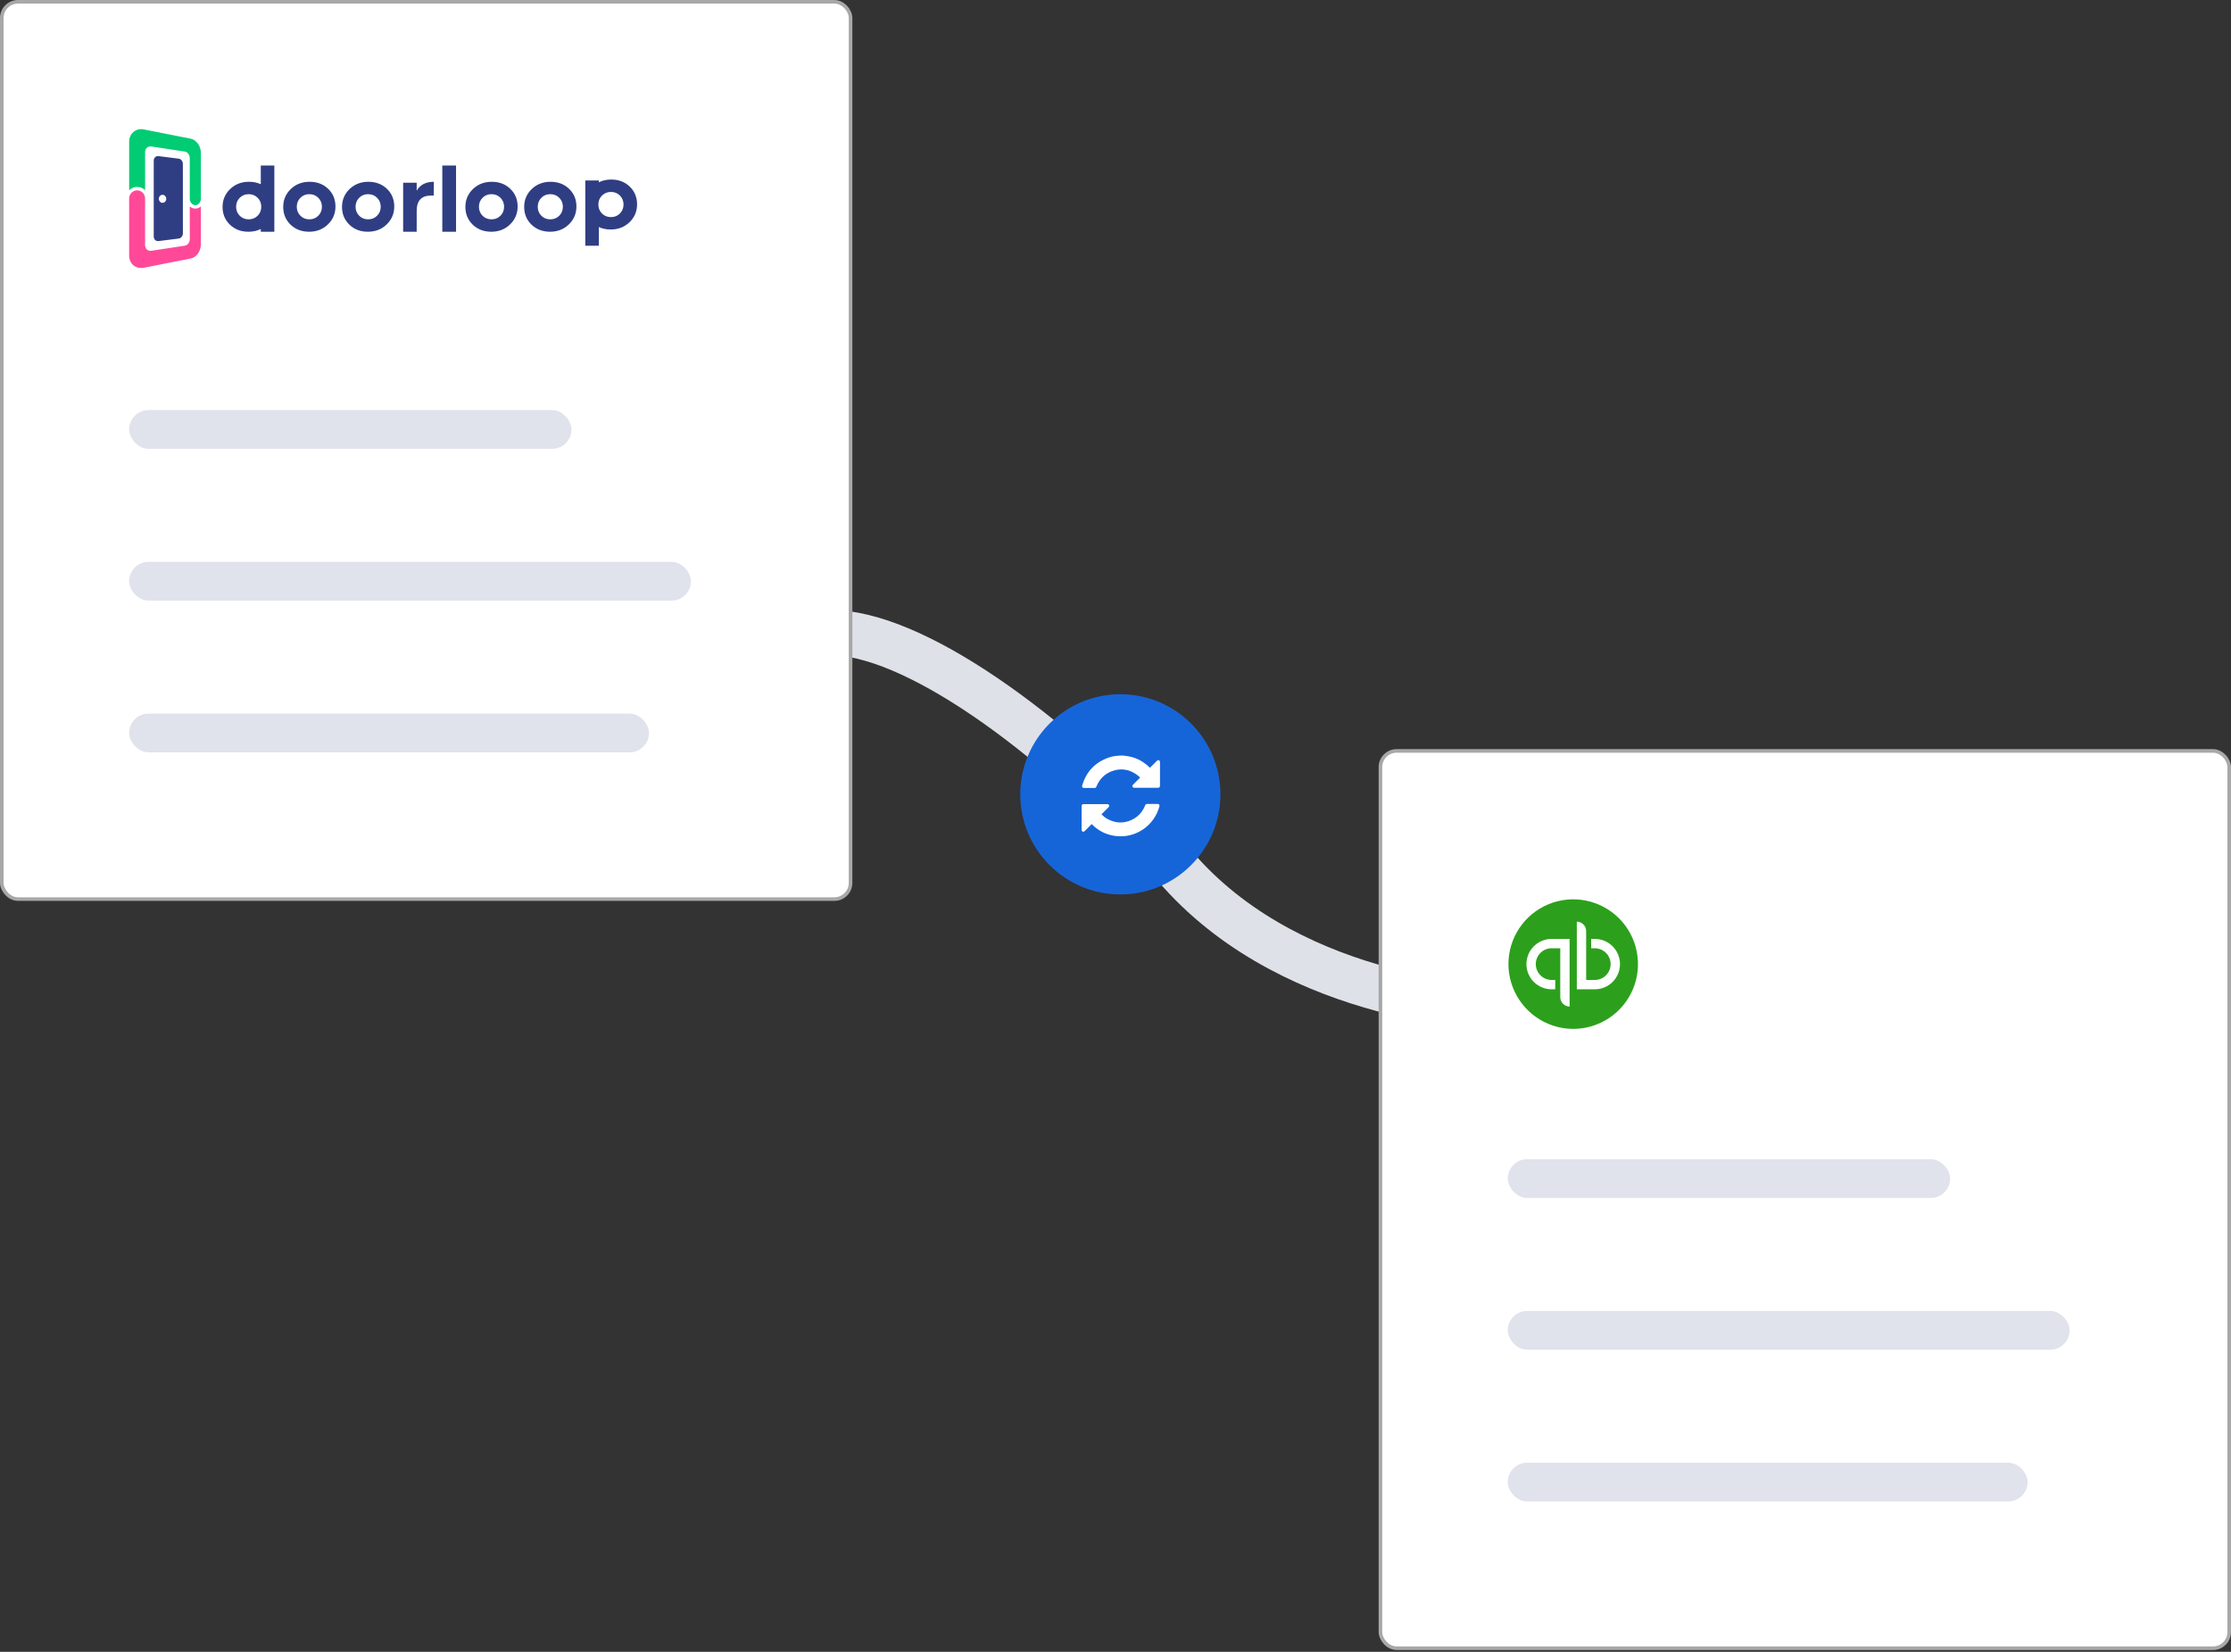 <svg width="620" height="459" viewBox="0 0 620 459" fill="none" xmlns="http://www.w3.org/2000/svg">
<rect x="0" y="0" width="620" height="459" fill="#333333" stroke="none"/>
<g clip-path="url(#clip0_7822_74211)">
<path d="M232.784 175.849C256.412 177.345 294.994 205.458 327.893 242.246C360.793 279.033 415.824 279.93 415.824 279.93H503.754" stroke="#DFE1E8" stroke-width="12.562" stroke-miterlimit="10"/>
</g>
<rect x="0.5" y="0.5" width="235.874" height="249.333" rx="4.5" fill="white" stroke="#A8A8A8"/>
<g clip-path="url(#clip1_7822_74211)">
<path d="M66.616 59.939C65.949 59.266 65.616 58.437 65.616 57.452C65.616 56.468 65.949 55.639 66.616 54.966C67.283 54.292 68.11 53.955 69.097 53.955C70.102 53.955 70.937 54.292 71.603 54.966C72.018 55.376 72.318 55.887 72.473 56.449C72.647 57.107 72.647 57.798 72.473 58.456C72.318 59.017 72.018 59.528 71.603 59.939C70.937 60.612 70.101 60.949 69.097 60.949C68.109 60.95 67.282 60.613 66.616 59.939ZM172.278 54.343C172.945 55.017 173.278 55.846 173.279 56.83C173.279 57.815 172.946 58.643 172.278 59.317C171.612 59.991 170.785 60.327 169.798 60.327C168.794 60.327 167.958 59.991 167.292 59.317C166.877 58.906 166.577 58.395 166.421 57.834C166.249 57.176 166.249 56.485 166.421 55.827C166.577 55.266 166.877 54.755 167.292 54.344C167.958 53.671 168.794 53.334 169.798 53.334C170.785 53.333 171.612 53.67 172.278 54.343ZM166.421 63.094C167.396 63.547 168.496 63.773 169.72 63.773C171.798 63.773 173.539 63.099 174.941 61.752C176.343 60.406 177.044 58.748 177.044 56.779C177.044 54.811 176.365 53.17 175.006 51.857C173.647 50.544 171.928 49.888 169.85 49.889C168.581 49.889 167.438 50.143 166.421 50.65V50.148H162.655V68.279H166.421V63.094ZM147.773 52.53C146.371 53.878 145.67 55.535 145.67 57.504C145.67 59.472 146.349 61.113 147.708 62.426C149.068 63.738 150.786 64.394 152.864 64.394C154.942 64.394 156.682 63.716 158.085 62.361C159.487 61.004 160.189 59.342 160.189 57.374C160.189 55.405 159.509 53.77 158.149 52.468C156.79 51.164 155.071 50.512 152.993 50.512C150.915 50.512 149.175 51.186 147.772 52.532L147.773 52.53ZM152.916 53.955C153.921 53.955 154.756 54.292 155.423 54.966C156.088 55.639 156.422 56.468 156.422 57.452C156.422 58.437 156.089 59.266 155.423 59.939C154.756 60.613 153.921 60.95 152.916 60.95C151.929 60.95 151.103 60.613 150.436 59.939C149.769 59.266 149.436 58.437 149.436 57.452C149.436 56.468 149.769 55.639 150.436 54.966C151.103 54.293 151.929 53.956 152.916 53.955ZM136.579 53.955C137.583 53.955 138.418 54.292 139.085 54.966C139.753 55.639 140.086 56.468 140.086 57.452C140.086 58.437 139.752 59.266 139.085 59.939C138.419 60.613 137.583 60.95 136.579 60.95C135.592 60.95 134.765 60.613 134.098 59.939C133.432 59.266 133.099 58.437 133.098 57.452C133.098 56.468 133.432 55.639 134.098 54.966C134.765 54.292 135.592 53.956 136.579 53.955ZM131.436 52.53C130.033 53.878 129.332 55.535 129.332 57.504C129.332 59.472 130.012 61.113 131.371 62.426C132.73 63.738 134.449 64.394 136.527 64.394C138.605 64.394 140.345 63.716 141.748 62.361C143.15 61.004 143.852 59.342 143.851 57.374C143.85 55.405 143.171 53.77 141.812 52.468C140.452 51.164 138.734 50.512 136.656 50.512C134.577 50.512 132.837 51.186 131.435 52.532L131.436 52.53ZM122.916 46.003V64.394H126.734V46.003H122.916ZM97.15 52.53C95.747 53.878 95.046 55.535 95.046 57.504C95.046 59.472 95.725 61.113 97.085 62.426C98.445 63.738 100.163 64.394 102.241 64.394C104.318 64.394 106.059 63.716 107.461 62.361C108.864 61.004 109.565 59.342 109.565 57.374C109.565 55.405 108.886 53.77 107.527 52.468C106.167 51.164 104.448 50.512 102.371 50.512C100.293 50.512 98.553 51.186 97.15 52.532V52.53ZM99.812 54.966C100.479 54.292 101.306 53.955 102.292 53.955C103.297 53.955 104.133 54.292 104.799 54.966C105.466 55.639 105.799 56.468 105.799 57.452C105.799 58.437 105.466 59.266 104.799 59.939C104.133 60.613 103.297 60.95 102.292 60.95C101.306 60.95 100.479 60.613 99.812 59.939C99.146 59.266 98.812 58.437 98.812 57.452C98.812 56.468 99.146 55.639 99.812 54.966ZM93.228 57.374C93.228 55.406 92.548 53.77 91.189 52.466C89.83 51.162 88.112 50.51 86.033 50.51C83.956 50.51 82.215 51.184 80.812 52.53C79.409 53.877 78.708 55.535 78.709 57.504C78.709 59.472 79.389 61.113 80.748 62.426C82.108 63.739 83.826 64.395 85.904 64.394C87.982 64.394 89.722 63.716 91.125 62.361C92.527 61.005 93.228 59.343 93.228 57.374H93.228V57.374ZM85.956 53.955C86.96 53.955 87.796 54.292 88.462 54.966C89.128 55.639 89.461 56.468 89.462 57.452C89.462 58.437 89.129 59.266 88.462 59.939C87.795 60.613 86.96 60.95 85.956 60.95C84.968 60.95 84.141 60.613 83.475 59.939C82.809 59.266 82.475 58.437 82.475 57.452C82.475 56.468 82.808 55.639 83.475 54.966C84.142 54.293 84.968 53.956 85.956 53.955ZM112.033 50.77V64.394H115.799V58.618C115.799 55.768 117.115 54.344 119.747 54.344H120.528L120.578 50.511C118.357 50.511 116.764 51.332 115.799 52.974V50.77H112.033ZM72.475 51.189C71.5 50.737 70.401 50.511 69.176 50.51C67.099 50.51 65.359 51.184 63.956 52.53C62.553 53.877 61.852 55.535 61.852 57.504C61.852 59.472 62.531 61.113 63.891 62.426C65.25 63.739 66.969 64.395 69.047 64.394C70.315 64.394 71.458 64.14 72.475 63.634L72.473 64.394H76.241V46.003H72.475V51.189Z" fill="#2F3E83"/>
<path d="M46.956 68.938C45.374 69.174 43.737 69.422 42.042 69.68C41.099 69.825 40.314 69.118 40.314 68.114V62.173V55.242C40.314 55.208 40.314 55.173 40.314 55.138C40.314 53.928 39.352 52.917 38.155 52.89C36.923 52.862 35.89 53.874 35.89 55.138V71.002C35.89 72.161 36.364 73.127 37.12 73.746C37.859 74.358 38.866 74.608 39.953 74.401L43.557 73.691C44.717 73.465 45.847 73.235 46.953 73.017L50.063 72.404L53.01 71.822C53.809 71.662 54.519 71.147 55.025 70.429C55.547 69.684 55.828 68.798 55.828 67.89V57.361C55.408 57.749 54.855 57.964 54.282 57.963C53.709 57.962 53.157 57.746 52.737 57.358V60.803L52.745 66.454C52.745 67.338 52.138 68.147 51.385 68.26C49.958 68.482 48.479 68.71 46.956 68.938Z" fill="#FF4998"/>
<path d="M52.737 49.099V55.129V55.23C52.782 56.237 53.481 57.029 54.312 57.01C55.126 56.992 55.782 56.199 55.826 55.23V42.485C55.824 41.574 55.542 40.686 55.018 39.939C54.51 39.224 53.799 38.688 52.994 38.532L50.052 37.953L46.952 37.34L43.564 36.673L39.969 35.964C38.883 35.746 37.871 36.02 37.13 36.632C36.374 37.251 35.894 38.225 35.894 39.385V51.279V52.854C36.482 52.268 37.279 51.938 38.111 51.935L38.119 51.939H38.18C38.984 51.957 39.751 52.284 40.321 52.851V51.281V48.756V42.262C40.321 41.257 41.106 40.558 42.049 40.702C43.739 40.954 45.375 41.203 46.953 41.448C48.471 41.68 49.951 41.9 51.374 42.117C52.127 42.23 52.734 43.041 52.734 43.914L52.737 49.099Z" fill="#01CC74"/>
<path d="M45.529 54.191C45.925 54.349 46.203 54.762 46.203 55.243C46.203 55.854 45.753 56.353 45.183 56.357C45.158 56.357 45.132 56.357 45.109 56.357C44.572 56.322 44.144 55.84 44.144 55.243C44.144 54.619 44.614 54.117 45.185 54.123C45.303 54.124 45.419 54.147 45.529 54.191ZM50.823 60.014C50.823 58.406 50.823 56.791 50.823 55.184C50.823 53.576 50.823 51.98 50.823 50.372C50.823 48.764 50.823 47.15 50.819 45.538C50.819 44.822 50.311 44.17 49.687 44.09C48.793 43.977 47.882 43.865 46.955 43.746C46.002 43.624 45.037 43.503 44.044 43.379C43.324 43.286 42.723 43.857 42.723 44.642C42.723 46.398 42.723 48.158 42.723 49.919C42.723 51.681 42.723 53.437 42.723 55.186V65.726C42.723 66.512 43.321 67.082 44.04 66.993C45.036 66.869 46.004 66.746 46.955 66.627C47.886 66.511 48.798 66.396 49.691 66.281C50.321 66.202 50.827 65.545 50.827 64.824C50.825 63.221 50.823 61.621 50.823 60.014Z" fill="#2F3E83"/>
</g>
<rect x="35.89" y="113.951" width="122.923" height="10.767" rx="5.383" fill="#E0E2EC"/>
<rect x="35.89" y="156.121" width="156.122" height="10.767" rx="5.383" fill="#E0E2EC"/>
<rect x="35.89" y="198.292" width="144.457" height="10.767" rx="5.383" fill="#E0E2EC"/>
<rect x="383.626" y="208.662" width="235.874" height="249.333" rx="4.5" fill="white" stroke="#A8A8A8"/>
<rect x="419.016" y="322.113" width="122.923" height="10.767" rx="5.383" fill="#E0E2EC"/>
<rect x="419.016" y="364.283" width="156.122" height="10.767" rx="5.383" fill="#E0E2EC"/>
<rect x="419.016" y="406.454" width="144.457" height="10.767" rx="5.383" fill="#E0E2EC"/>
<circle cx="311.346" cy="220.724" r="27.815" fill="#1665D8"/>
<g clip-path="url(#clip2_7822_74211)">
<path d="M312.216 209.957C312.627 210.012 313.04 210.055 313.449 210.125C315.742 210.514 317.707 211.545 319.371 213.163C319.418 213.209 319.465 213.254 319.512 213.3C319.523 213.309 319.536 213.316 319.57 213.34C319.622 213.292 319.678 213.24 319.732 213.186C320.327 212.592 320.92 211.998 321.515 211.405C321.665 211.255 321.839 211.183 322.051 211.267C322.268 211.353 322.355 211.526 322.362 211.749C322.364 211.814 322.363 211.88 322.363 211.946C322.363 213.662 322.363 215.378 322.363 217.094C322.363 217.488 322.365 217.882 322.363 218.277C322.36 218.737 322.198 218.901 321.746 218.901C319.591 218.902 317.437 218.9 315.283 218.903C315.037 218.904 314.826 218.852 314.728 218.606C314.631 218.362 314.74 218.174 314.914 218.001C315.553 217.37 316.185 216.734 316.86 216.059C316.461 215.731 316.101 215.376 315.687 215.102C313.609 213.73 311.372 213.414 309.029 214.278C307.044 215.011 305.639 216.401 304.787 218.342C304.752 218.423 304.717 218.503 304.688 218.585C304.596 218.848 304.409 218.957 304.135 218.956C303.171 218.952 302.207 218.958 301.243 218.953C300.829 218.951 300.625 218.681 300.74 218.287C301.857 214.455 304.296 211.862 308.056 210.525C308.96 210.204 309.902 210.038 310.862 209.99C310.934 209.987 311.005 209.968 311.077 209.957C311.457 209.957 311.836 209.957 312.216 209.957Z" fill="white"/>
<path d="M303.331 228.966C303.286 229.037 303.253 229.117 303.197 229.173C302.622 229.754 302.042 230.33 301.465 230.91C301.299 231.077 301.115 231.179 300.877 231.078C300.642 230.977 300.579 230.776 300.579 230.542C300.579 228.373 300.578 226.204 300.581 224.036C300.581 223.622 300.759 223.448 301.167 223.448C303.336 223.447 305.504 223.449 307.673 223.446C307.912 223.445 308.114 223.502 308.211 223.736C308.312 223.978 308.21 224.169 308.034 224.342C307.447 224.922 306.866 225.508 306.283 226.091C306.227 226.147 306.173 226.206 306.113 226.269C306.639 226.833 307.229 227.297 307.898 227.645C310.021 228.749 312.2 228.863 314.389 227.874C316.135 227.086 317.384 225.778 318.15 224.016C318.188 223.93 318.226 223.843 318.258 223.753C318.354 223.49 318.547 223.39 318.818 223.391C319.658 223.395 320.498 223.392 321.337 223.392C321.469 223.392 321.6 223.388 321.731 223.394C322.106 223.41 322.304 223.67 322.209 224.03C321.851 225.383 321.268 226.632 320.441 227.764C319.221 229.434 317.661 230.685 315.758 231.497C314.12 232.197 312.405 232.483 310.628 232.36C307.849 232.167 305.48 231.064 303.498 229.115C303.463 229.08 303.424 229.048 303.331 228.966Z" fill="white"/>
</g>
<g clip-path="url(#clip3_7822_74211)">
<path d="M437.199 285.9C440.759 285.9 444.239 284.844 447.199 282.866C450.16 280.888 452.467 278.077 453.829 274.788C455.191 271.499 455.548 267.88 454.853 264.388C454.159 260.897 452.444 257.689 449.927 255.172C447.41 252.655 444.202 250.94 440.711 250.246C437.219 249.551 433.6 249.908 430.311 251.27C427.022 252.632 424.211 254.939 422.233 257.9C420.255 260.86 419.199 264.34 419.199 267.9C419.212 272.67 421.113 277.241 424.486 280.613C427.858 283.986 432.429 285.887 437.199 285.9Z" fill="#2CA01C"/>
<path d="M424.199 267.9C424.199 269.757 424.936 271.537 426.249 272.85C427.562 274.163 429.342 274.9 431.199 274.9H432.199V272.3H431.199C430.032 272.3 428.913 271.837 428.088 271.011C427.263 270.186 426.799 269.067 426.799 267.9C426.799 266.733 427.263 265.614 428.088 264.789C428.913 263.964 430.032 263.5 431.199 263.5H433.599V277.1C433.612 277.786 433.89 278.44 434.375 278.924C434.86 279.409 435.513 279.687 436.199 279.7V260.9H431.199C429.342 260.9 427.562 261.638 426.249 262.95C424.936 264.263 424.199 266.044 424.199 267.9ZM443.199 260.9H442.199V263.5H443.199C444.366 263.5 445.485 263.964 446.31 264.789C447.135 265.614 447.599 266.733 447.599 267.9C447.599 269.067 447.135 270.186 446.31 271.011C445.485 271.837 444.366 272.3 443.199 272.3H440.799V258.7C440.786 258.015 440.508 257.361 440.023 256.876C439.538 256.391 438.885 256.113 438.199 256.1V274.9H443.199C444.118 274.9 445.028 274.719 445.878 274.367C446.727 274.015 447.499 273.5 448.149 272.85C448.799 272.2 449.314 271.428 449.666 270.579C450.018 269.73 450.199 268.819 450.199 267.9C450.199 266.981 450.018 266.071 449.666 265.221C449.314 264.372 448.799 263.6 448.149 262.95C447.499 262.3 446.727 261.785 445.878 261.433C445.028 261.081 444.118 260.9 443.199 260.9Z" fill="white"/>
</g>
<defs>
<clipPath id="clip0_7822_74211">
<rect width="271.366" height="116.63" fill="white" transform="translate(232.388 169.58)"/>
</clipPath>
<clipPath id="clip1_7822_74211">
<rect width="141.154" height="38.582" fill="white" transform="translate(35.89 35.89)"/>
</clipPath>
<clipPath id="clip2_7822_74211">
<rect width="21.785" height="22.431" fill="white" transform="translate(300.579 209.957)"/>
</clipPath>
<clipPath id="clip3_7822_74211">
<rect width="37" height="37" fill="white" transform="translate(419 249)"/>
</clipPath>
</defs>
</svg>
